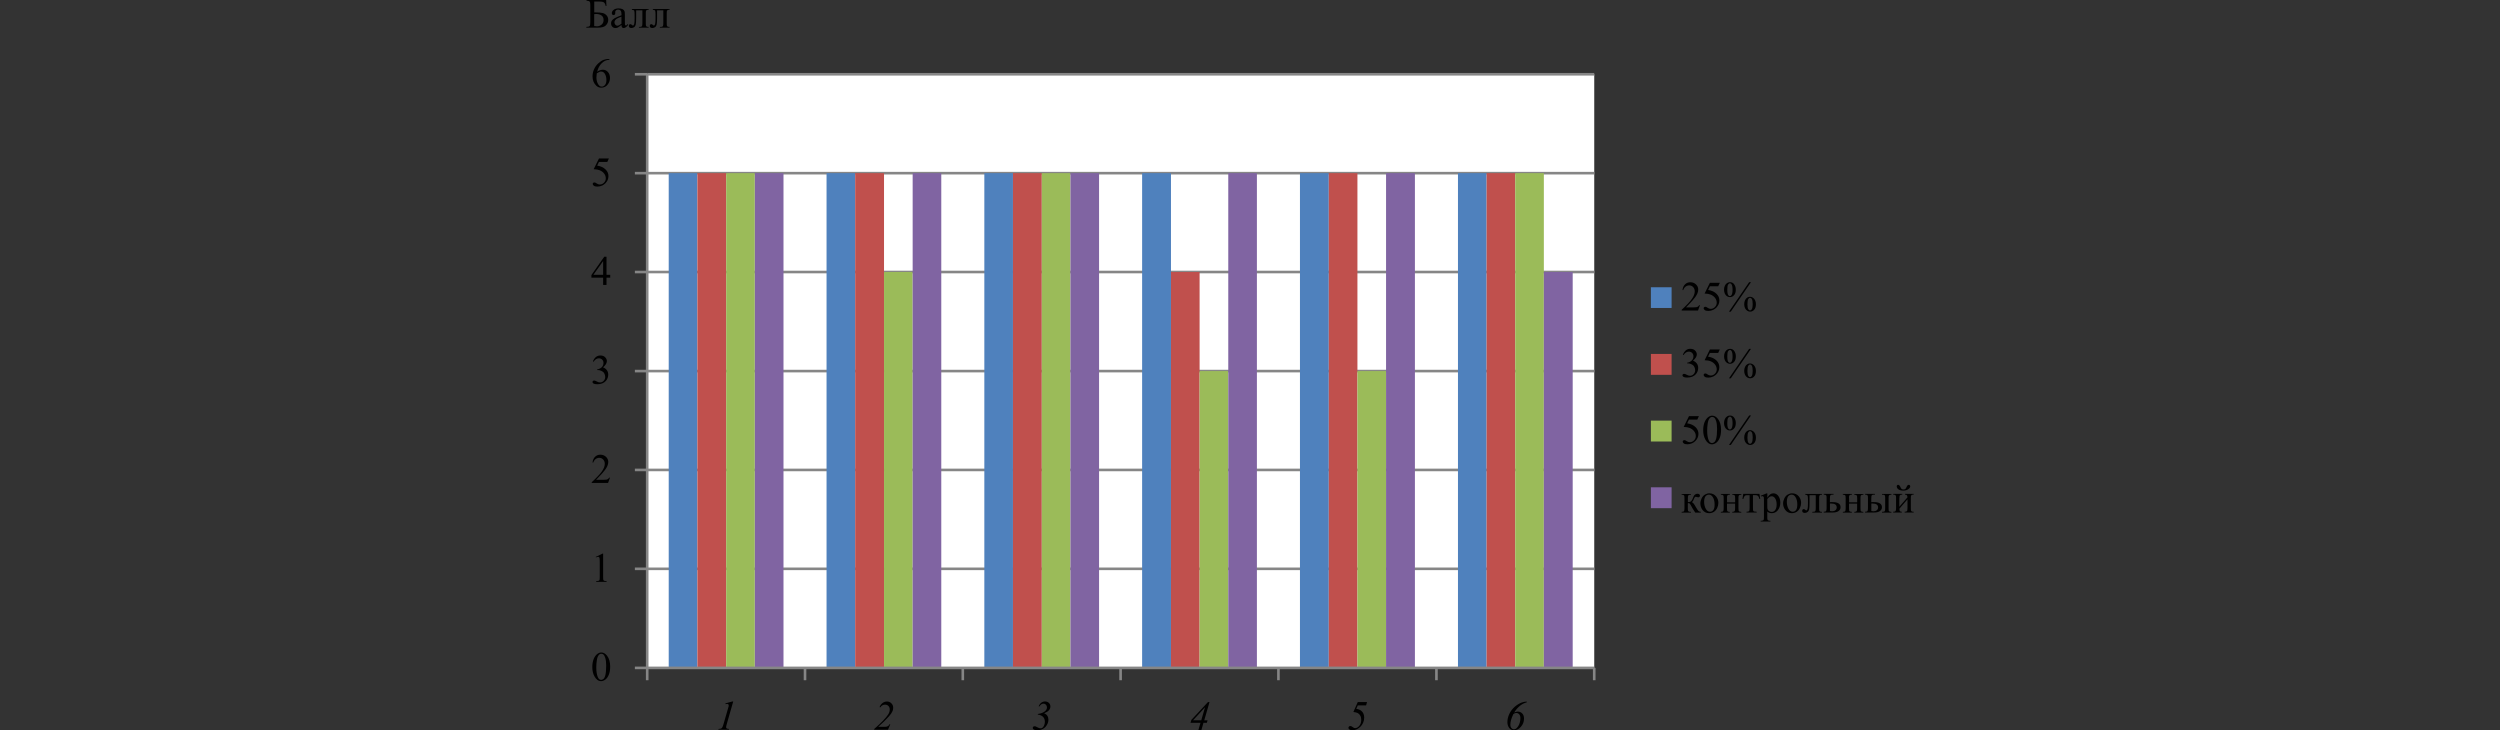 <?xml version="1.0" encoding="utf-8"?>
<!-- Generator: Adobe Illustrator 24.0.1, SVG Export Plug-In . SVG Version: 6.00 Build 0)  -->
<svg version="1.1" id="Layer_1" xmlns="http://www.w3.org/2000/svg" xmlns:xlink="http://www.w3.org/1999/xlink" x="0px" y="0px"
	 viewBox="0 0 565 165" style="enable-background:new 0 0 565 165;" xml:space="preserve">
<rect x="0" y="0" width="565" height="165" fill="#333333" stroke="none"/>
<style type="text/css">
	.st0{fill:#FFFFFF;}
	.st1{fill:#868686;}
	.st2{fill:#4F81BD;}
	.st3{fill:#C0504D;}
	.st4{fill:#9BBB59;}
	.st5{fill:#8064A2;}
</style>
<g>
	<rect x="146.27" y="16.79" class="st0" width="214.03" height="134.15"/>
	<polyline class="st1" points="146.27,128.26 360.3,128.26 360.3,128.85 146.27,128.85 	"/>
	<polyline class="st1" points="146.27,105.91 360.3,105.91 360.3,106.5 146.27,106.5 	"/>
	<polyline class="st1" points="146.27,83.57 360.3,83.57 360.3,84.16 146.27,84.16 	"/>
	<polyline class="st1" points="146.27,61.18 360.3,61.18 360.3,61.77 146.27,61.77 	"/>
	<polyline class="st1" points="146.27,38.84 360.3,38.84 360.3,39.43 146.27,39.43 	"/>
	<polyline class="st1" points="146.27,16.49 360.3,16.49 360.3,17.08 146.27,17.08 	"/>
	<path class="st2" d="M329.5,39.13h6.47v111.81h-6.47V39.13z M293.79,39.13h6.52v111.81h-6.52V39.13z M258.12,39.13h6.52v111.81
		h-6.52V39.13z M222.46,39.13h6.47v111.81h-6.47V39.13z M186.8,39.13h6.47v111.81h-6.47V39.13z M151.13,39.13h6.47v111.81h-6.47
		V39.13z"/>
	<path class="st3" d="M335.97,39.13h6.47v111.81h-6.47V39.13z M300.31,39.13h6.47v111.81h-6.47V39.13z M264.64,61.47h6.47v89.47
		h-6.47V61.47z M228.93,39.13h6.52v111.81h-6.52V39.13z M193.27,39.13h6.52v111.81h-6.52V39.13z M157.61,39.13h6.52v111.81h-6.52
		V39.13z"/>
	<path class="st4" d="M342.44,39.13h6.47v111.81h-6.47V39.13z M306.78,83.86h6.47v67.08h-6.47V83.86z M271.11,83.86h6.47v67.08
		h-6.47V83.86z M235.45,39.13h6.47v111.81h-6.47V39.13z M199.79,61.47h6.47v89.47h-6.47V61.47z M164.12,39.13h6.47v111.81h-6.47
		V39.13z"/>
	<path class="st5" d="M348.91,61.47h6.52v89.47h-6.52V61.47z M313.25,39.13h6.52v111.81h-6.52V39.13z M277.59,39.13h6.47v111.81
		h-6.47V39.13z M241.92,39.13h6.47v111.81h-6.47V39.13z M206.26,39.13h6.47v111.81h-6.47V39.13z M170.6,39.13h6.47v111.81h-6.47
		V39.13z"/>
	<polyline class="st1" points="145.97,150.94 145.97,16.79 146.56,16.79 146.56,150.94 	"/>
	<polyline class="st1" points="143.48,150.65 146.27,150.65 146.27,151.24 143.48,151.24 	"/>
	<polyline class="st1" points="143.48,128.26 146.27,128.26 146.27,128.85 143.48,128.85 	"/>
	<polyline class="st1" points="143.48,105.91 146.27,105.91 146.27,106.5 143.48,106.5 	"/>
	<polyline class="st1" points="143.48,83.57 146.27,83.57 146.27,84.16 143.48,84.16 	"/>
	<polyline class="st1" points="143.48,61.18 146.27,61.18 146.27,61.77 143.48,61.77 	"/>
	<polyline class="st1" points="143.48,38.84 146.27,38.84 146.27,39.43 143.48,39.43 	"/>
	<polyline class="st1" points="143.48,16.49 146.27,16.49 146.27,17.08 143.48,17.08 	"/>
	<polyline class="st1" points="146.27,150.65 360.3,150.65 360.3,151.24 146.27,151.24 	"/>
	<polyline class="st1" points="146.56,150.94 146.56,153.73 145.97,153.73 145.97,150.94 	"/>
	<polyline class="st1" points="182.23,150.94 182.23,153.73 181.64,153.73 181.64,150.94 	"/>
	<polyline class="st1" points="217.89,150.94 217.89,153.73 217.3,153.73 217.3,150.94 	"/>
	<polyline class="st1" points="253.55,150.94 253.55,153.73 252.96,153.73 252.96,150.94 	"/>
	<polyline class="st1" points="289.22,150.94 289.22,153.73 288.63,153.73 288.63,150.94 	"/>
	<polyline class="st1" points="324.93,150.94 324.93,153.73 324.34,153.73 324.34,150.94 	"/>
	<polyline class="st1" points="360.59,150.94 360.59,153.73 360,153.73 360,150.94 	"/>
	<path d="M134.88,149.23c0.08-0.55,0.23-0.95,0.45-1.2c0.16-0.19,0.35-0.28,0.56-0.28c0.18,0,0.33,0.05,0.46,0.15
		c0.18,0.15,0.32,0.4,0.43,0.75c0.15,0.48,0.22,1.07,0.22,1.79c0,0.96-0.07,1.71-0.21,2.24c-0.09,0.35-0.23,0.6-0.41,0.75
		c-0.18,0.15-0.35,0.22-0.52,0.22c-0.35,0-0.61-0.23-0.78-0.69c-0.21-0.54-0.32-1.25-0.32-2.11
		C134.76,150.31,134.8,149.78,134.88,149.23 M134.36,152.88c0.4,0.7,0.89,1.06,1.49,1.06c0.3,0,0.61-0.11,0.94-0.34
		c0.32-0.23,0.59-0.6,0.8-1.1c0.21-0.51,0.31-1.12,0.31-1.85c0-1.04-0.24-1.86-0.71-2.46c-0.38-0.49-0.81-0.73-1.29-0.73
		c-0.3,0-0.58,0.1-0.86,0.3c-0.36,0.25-0.64,0.64-0.86,1.15c-0.21,0.51-0.32,1.13-0.32,1.84
		C133.86,151.57,134.02,152.28,134.36,152.88"/>
	<path d="M134.69,125.98c0.2-0.1,0.36-0.14,0.48-0.14c0.08,0,0.15,0.02,0.2,0.07c0.06,0.05,0.1,0.12,0.12,0.22
		c0.03,0.13,0.05,0.42,0.05,0.88v3.38c0,0.38-0.02,0.6-0.05,0.68c-0.03,0.08-0.09,0.14-0.18,0.18c-0.09,0.04-0.28,0.07-0.57,0.08
		v0.17h2.35v-0.17c-0.28-0.01-0.47-0.03-0.56-0.08c-0.09-0.05-0.15-0.11-0.18-0.2c-0.03-0.09-0.04-0.3-0.04-0.65v-5.28h-0.15
		l-1.52,0.74L134.69,125.98z"/>
	<path d="M137.68,107.93c-0.08,0.14-0.17,0.25-0.28,0.32c-0.11,0.08-0.23,0.13-0.36,0.15c-0.13,0.02-0.37,0.04-0.7,0.04h-1.63
		c0.19-0.17,0.67-0.68,1.43-1.51c0.51-0.56,0.88-1.08,1.11-1.58c0.15-0.32,0.22-0.63,0.22-0.95c0-0.44-0.17-0.83-0.51-1.15
		s-0.76-0.49-1.27-0.49c-0.48,0-0.87,0.15-1.19,0.46c-0.32,0.3-0.52,0.74-0.59,1.31h0.17c0.12-0.35,0.3-0.61,0.54-0.79
		c0.24-0.18,0.52-0.27,0.83-0.27c0.34,0,0.63,0.13,0.87,0.38c0.24,0.26,0.36,0.58,0.36,0.98c0,0.52-0.22,1.09-0.66,1.72
		c-0.44,0.63-1.21,1.44-2.29,2.43v0.17h3.69l0.44-1.2H137.68z"/>
	<path d="M134.15,81.75c0.32-0.51,0.72-0.77,1.2-0.77c0.3,0,0.54,0.1,0.74,0.29c0.2,0.2,0.3,0.45,0.3,0.77
		c0,0.24-0.06,0.47-0.17,0.67c-0.11,0.2-0.29,0.38-0.53,0.52c-0.24,0.14-0.49,0.23-0.73,0.26v0.14h0.15c0.24,0,0.48,0.05,0.71,0.15
		c0.23,0.1,0.41,0.21,0.54,0.33c0.1,0.09,0.18,0.22,0.26,0.39c0.11,0.23,0.16,0.47,0.16,0.71c0,0.33-0.12,0.62-0.35,0.86
		c-0.23,0.24-0.51,0.36-0.82,0.36c-0.13,0-0.25-0.02-0.36-0.05c-0.07-0.02-0.2-0.08-0.38-0.17c-0.18-0.1-0.3-0.15-0.36-0.17
		c-0.08-0.03-0.16-0.04-0.24-0.04c-0.1,0-0.19,0.03-0.26,0.1c-0.07,0.07-0.11,0.15-0.11,0.24c0,0.12,0.08,0.23,0.23,0.34
		c0.15,0.1,0.44,0.16,0.86,0.16c0.85,0,1.5-0.26,1.95-0.77c0.34-0.4,0.52-0.87,0.52-1.41c0-0.38-0.1-0.71-0.3-0.99
		c-0.2-0.28-0.49-0.5-0.87-0.65c0.57-0.49,0.86-0.96,0.86-1.41c0-0.28-0.1-0.54-0.3-0.78c-0.27-0.33-0.65-0.49-1.15-0.49
		c-0.41,0-0.74,0.11-1.02,0.34c-0.27,0.23-0.5,0.55-0.68,0.98L134.15,81.75z"/>
	<path d="M134.11,62.1l2.2-3.1v3.1H134.11z M137.07,62.1v-4.08h-0.51l-2.9,4.14v0.59h2.65v1.65h0.76v-1.65h0.84V62.1H137.07z"/>
	<path d="M135.37,35.81l-1.2,2.43c0.58,0.02,1.03,0.1,1.37,0.24c0.43,0.18,0.76,0.43,1.01,0.76c0.24,0.33,0.36,0.68,0.36,1.06
		c0,0.39-0.14,0.72-0.41,0.99c-0.27,0.27-0.59,0.41-0.95,0.41c-0.24,0-0.47-0.08-0.7-0.24c-0.14-0.1-0.25-0.16-0.31-0.19
		c-0.06-0.02-0.13-0.04-0.21-0.04c-0.11,0-0.2,0.03-0.27,0.1c-0.07,0.07-0.11,0.14-0.11,0.23c0,0.15,0.09,0.29,0.26,0.42
		c0.17,0.13,0.44,0.19,0.82,0.19c0.37,0,0.74-0.09,1.09-0.25c0.25-0.12,0.47-0.28,0.68-0.48c0.2-0.2,0.37-0.44,0.51-0.71
		c0.13-0.28,0.2-0.58,0.2-0.91c0-0.57-0.2-1.06-0.61-1.48c-0.48-0.49-1.12-0.79-1.94-0.91l0.41-0.84h1.88l0.36-0.78H135.37z"/>
	<path d="M135.47,16.24c0.13-0.05,0.26-0.07,0.38-0.07c0.38,0,0.68,0.19,0.89,0.58c0.21,0.38,0.31,0.84,0.31,1.37
		c0,0.47-0.11,0.83-0.32,1.08c-0.21,0.25-0.45,0.38-0.72,0.38c-0.23,0-0.42-0.07-0.57-0.22c-0.21-0.2-0.38-0.48-0.49-0.82
		c-0.11-0.35-0.16-0.67-0.16-0.96c0-0.26,0.03-0.59,0.08-1.01C135.14,16.4,135.34,16.29,135.47,16.24 M137.48,13.33
		c-0.33,0-0.68,0.07-1.07,0.2c-0.38,0.14-0.78,0.4-1.2,0.79c-0.42,0.39-0.74,0.84-0.96,1.34c-0.22,0.5-0.34,1.04-0.34,1.6
		c0,0.88,0.29,1.59,0.88,2.14c0.3,0.28,0.66,0.42,1.09,0.42c0.63,0,1.13-0.26,1.51-0.78c0.32-0.43,0.47-0.91,0.47-1.43
		c0-0.54-0.16-0.98-0.47-1.33c-0.31-0.34-0.68-0.52-1.11-0.52c-0.45,0-0.89,0.15-1.33,0.46c0.11-0.42,0.25-0.78,0.41-1.09
		c0.16-0.31,0.37-0.58,0.62-0.83c0.25-0.25,0.5-0.43,0.76-0.56c0.26-0.12,0.59-0.2,0.99-0.24v-0.17H137.48z"/>
	<path d="M342.38,161.18c0.1-0.03,0.2-0.05,0.31-0.05c0.25,0,0.47,0.1,0.65,0.3c0.18,0.2,0.27,0.48,0.27,0.84
		c0,0.68-0.15,1.28-0.46,1.79c-0.31,0.51-0.64,0.77-0.99,0.77c-0.21,0-0.41-0.09-0.57-0.28c-0.17-0.19-0.25-0.45-0.25-0.78
		c0-0.64,0.22-1.42,0.66-2.36C342.15,161.29,342.28,161.21,342.38,161.18 M343.86,158.79c-0.54,0.21-1.06,0.53-1.56,0.97
		c-0.5,0.44-0.9,0.97-1.19,1.58c-0.29,0.61-0.44,1.24-0.44,1.87c0,0.48,0.13,0.91,0.39,1.28c0.26,0.37,0.63,0.55,1.13,0.55
		c0.55,0,1.06-0.26,1.53-0.78c0.47-0.52,0.71-1.15,0.71-1.88c0-0.48-0.14-0.86-0.41-1.14c-0.27-0.28-0.61-0.42-1-0.42
		c-0.21,0-0.48,0.07-0.81,0.21c0.37-0.62,0.81-1.12,1.3-1.52c0.5-0.4,1.01-0.65,1.53-0.78v-0.18
		C344.57,158.58,344.18,158.66,343.86,158.79 M305.86,160.91c0.4,0.04,0.72,0.12,0.96,0.23c0.24,0.11,0.44,0.3,0.59,0.57
		c0.16,0.27,0.23,0.6,0.23,0.98c0,0.55-0.15,1-0.44,1.35c-0.29,0.35-0.61,0.52-0.96,0.52c-0.09,0-0.17-0.01-0.23-0.04
		c-0.08-0.03-0.18-0.1-0.3-0.2c-0.2-0.16-0.38-0.24-0.54-0.24c-0.12,0-0.22,0.04-0.3,0.12c-0.08,0.08-0.12,0.17-0.12,0.28
		c0,0.14,0.06,0.26,0.18,0.35c0.18,0.14,0.43,0.2,0.74,0.2c0.36,0,0.72-0.09,1.08-0.28c0.26-0.13,0.51-0.32,0.74-0.55
		c0.23-0.23,0.42-0.52,0.58-0.87c0.16-0.35,0.24-0.73,0.24-1.16c0-0.65-0.21-1.15-0.64-1.51c-0.28-0.23-0.66-0.39-1.16-0.47
		l0.35-0.77h1.88l0.21-0.76h-2.09L305.86,160.91z M271.49,162.78h-1.85l2.69-2.92L271.49,162.78z M273,158.67l-3.76,4.04l-0.19,0.65
		h2.26l-0.49,1.68h0.68l0.48-1.68h0.76l0.17-0.57h-0.75l1.19-4.12H273z M235.39,161.75c0.26,0.14,0.45,0.33,0.57,0.56
		c0.12,0.23,0.18,0.49,0.18,0.79c0,0.36-0.09,0.71-0.27,1.03c-0.18,0.32-0.41,0.48-0.68,0.48c-0.11,0-0.22-0.02-0.33-0.05
		c-0.11-0.04-0.26-0.11-0.45-0.21c-0.19-0.11-0.31-0.17-0.36-0.18c-0.08-0.02-0.16-0.04-0.24-0.04c-0.11,0-0.21,0.04-0.29,0.11
		c-0.08,0.08-0.12,0.17-0.12,0.28c0,0.12,0.07,0.23,0.2,0.32c0.2,0.14,0.49,0.2,0.88,0.2c0.42,0,0.83-0.11,1.22-0.32
		c0.39-0.21,0.69-0.51,0.91-0.9c0.22-0.39,0.33-0.77,0.33-1.16c0-0.35-0.08-0.64-0.24-0.89c-0.16-0.25-0.4-0.44-0.72-0.57
		c0.51-0.21,0.88-0.44,1.09-0.7c0.21-0.26,0.32-0.53,0.32-0.82c0-0.33-0.11-0.61-0.34-0.82c-0.22-0.22-0.52-0.33-0.88-0.33
		c-0.3,0-0.57,0.09-0.82,0.27c-0.25,0.18-0.46,0.45-0.62,0.81l0.17,0.05c0.27-0.43,0.57-0.64,0.92-0.64c0.22,0,0.4,0.08,0.56,0.24
		c0.15,0.16,0.23,0.36,0.23,0.6c0,0.32-0.13,0.6-0.4,0.84c-0.37,0.33-0.92,0.55-1.67,0.66v0.13
		C234.84,161.52,235.13,161.6,235.39,161.75 M201.21,163.68h-0.18c-0.07,0.18-0.19,0.32-0.35,0.42c-0.16,0.1-0.37,0.16-0.62,0.16
		h-1.57c1.01-0.89,1.81-1.67,2.41-2.36c0.4-0.45,0.67-0.85,0.82-1.21c0.1-0.23,0.14-0.48,0.14-0.75c0-0.39-0.13-0.72-0.41-0.99
		c-0.27-0.27-0.6-0.41-1-0.41c-0.35,0-0.68,0.11-0.98,0.33c-0.3,0.22-0.53,0.53-0.69,0.93l0.16,0.07c0.28-0.41,0.64-0.62,1.07-0.62
		c0.31,0,0.57,0.1,0.77,0.3c0.2,0.2,0.3,0.46,0.3,0.78c0,0.4-0.12,0.79-0.36,1.15c-0.51,0.79-1.56,1.88-3.15,3.27v0.17h3.11
		L201.21,163.68z M165.48,158.54l-1.55,0.43l0.06,0.17c0.17-0.04,0.29-0.06,0.37-0.06c0.1,0,0.18,0.03,0.24,0.09
		c0.06,0.06,0.09,0.15,0.09,0.25l-0.01,0.18c-0.01,0.03-0.04,0.16-0.11,0.39l-1.07,3.71c-0.1,0.37-0.21,0.62-0.31,0.76
		c-0.06,0.09-0.16,0.17-0.29,0.22c-0.08,0.03-0.25,0.05-0.5,0.06l-0.06,0.17h2.38l0.05-0.17c-0.29-0.02-0.47-0.06-0.55-0.12
		c-0.08-0.06-0.12-0.15-0.12-0.26c0-0.14,0.04-0.36,0.13-0.66l1.48-5.17H165.48z"/>
	<path d="M147.52,2.21c0.29,0.02,0.46,0.08,0.53,0.19c0.07,0.1,0.1,0.4,0.1,0.88V4.2c0,0.58-0.03,0.99-0.09,1.22
		c-0.06,0.23-0.16,0.35-0.3,0.35c-0.06,0-0.15-0.06-0.27-0.18c-0.09-0.09-0.19-0.13-0.3-0.13c-0.1,0-0.18,0.04-0.25,0.11
		c-0.06,0.07-0.09,0.16-0.09,0.27c0,0.33,0.2,0.49,0.59,0.49c0.23,0,0.43-0.07,0.61-0.2c0.18-0.13,0.3-0.33,0.36-0.6
		c0.06-0.27,0.09-0.74,0.09-1.42V2.33h1.41v2.93c0,0.31-0.03,0.51-0.08,0.61c-0.05,0.09-0.12,0.15-0.21,0.18
		c-0.09,0.02-0.25,0.04-0.49,0.04v0.17h2.19V6.08c-0.21,0-0.36-0.02-0.43-0.07c-0.07-0.05-0.13-0.1-0.16-0.17
		c-0.03-0.06-0.05-0.26-0.05-0.58V3.02c0-0.34,0.02-0.54,0.06-0.6l0.16-0.15c0.07-0.04,0.21-0.06,0.42-0.06V2.03h-3.78V2.21z
		 M142.79,2.21c0.29,0.02,0.46,0.08,0.53,0.19c0.07,0.1,0.1,0.4,0.1,0.88V4.2c0,0.58-0.03,0.99-0.09,1.22
		c-0.06,0.23-0.16,0.35-0.3,0.35c-0.06,0-0.15-0.06-0.27-0.18c-0.09-0.09-0.19-0.13-0.3-0.13c-0.1,0-0.18,0.04-0.25,0.11
		c-0.06,0.07-0.09,0.16-0.09,0.27c0,0.33,0.2,0.49,0.59,0.49c0.23,0,0.43-0.07,0.61-0.2c0.18-0.13,0.3-0.33,0.36-0.6
		c0.06-0.27,0.09-0.74,0.09-1.42V2.33h1.41v2.93c0,0.31-0.03,0.51-0.08,0.61c-0.05,0.09-0.12,0.15-0.21,0.18
		c-0.09,0.02-0.25,0.04-0.49,0.04v0.17h2.19V6.08c-0.22,0-0.36-0.02-0.43-0.07c-0.07-0.05-0.13-0.1-0.16-0.17
		c-0.03-0.06-0.05-0.26-0.05-0.58V3.02c0-0.34,0.02-0.54,0.06-0.6l0.16-0.15c0.07-0.04,0.21-0.06,0.42-0.06V2.03h-3.78V2.21z
		 M139.53,5.81c-0.17,0-0.32-0.07-0.46-0.22c-0.13-0.15-0.2-0.33-0.2-0.55c0-0.17,0.05-0.34,0.16-0.48c0.1-0.15,0.28-0.29,0.52-0.42
		c0.14-0.08,0.44-0.21,0.9-0.39v1.61C140.07,5.65,139.77,5.81,139.53,5.81 M140.59,6.18c0.09,0.1,0.21,0.16,0.36,0.16
		c0.31,0,0.64-0.23,0.99-0.69V5.39c-0.18,0.18-0.31,0.3-0.37,0.34l-0.13,0.03l-0.12-0.05c-0.04-0.03-0.06-0.09-0.08-0.18
		c-0.02-0.09-0.02-0.34-0.02-0.74V3.35c0-0.41-0.03-0.68-0.08-0.81c-0.09-0.2-0.22-0.35-0.4-0.45c-0.24-0.13-0.55-0.19-0.92-0.19
		c-0.49,0-0.87,0.11-1.14,0.33c-0.27,0.22-0.41,0.46-0.41,0.73c0,0.14,0.04,0.25,0.11,0.33c0.07,0.08,0.17,0.12,0.28,0.12
		c0.12,0,0.21-0.04,0.28-0.12c0.07-0.08,0.11-0.19,0.11-0.33l-0.01-0.27c0-0.14,0.06-0.26,0.18-0.36c0.11-0.1,0.27-0.16,0.46-0.16
		c0.26,0,0.45,0.08,0.58,0.24c0.13,0.16,0.2,0.45,0.2,0.87v0.17c-0.73,0.26-1.24,0.49-1.56,0.67c-0.31,0.18-0.53,0.38-0.66,0.59
		c-0.09,0.15-0.14,0.33-0.14,0.54c0,0.33,0.09,0.59,0.28,0.79c0.19,0.2,0.43,0.3,0.72,0.3c0.19,0,0.36-0.04,0.53-0.12
		c0.11-0.05,0.38-0.25,0.82-0.58C140.46,5.9,140.5,6.08,140.59,6.18 M134.29,3.2c0.14-0.03,0.28-0.04,0.42-0.04
		c0.49,0,0.9,0.11,1.22,0.33c0.32,0.22,0.48,0.57,0.48,1.03c0,0.45-0.15,0.8-0.46,1.05c-0.31,0.25-0.65,0.38-1.03,0.38
		c-0.15,0-0.36-0.02-0.63-0.06V3.2z M132.56,0v0.17c0.27,0.01,0.46,0.05,0.56,0.09c0.1,0.05,0.17,0.12,0.22,0.24
		c0.04,0.11,0.07,0.32,0.07,0.64v3.98c0,0.41-0.05,0.67-0.16,0.78c-0.11,0.11-0.36,0.17-0.74,0.18v0.17h2.65
		c0.84,0,1.44-0.17,1.78-0.53c0.34-0.35,0.52-0.76,0.52-1.22c0-0.38-0.11-0.71-0.34-0.99c-0.23-0.27-0.52-0.46-0.88-0.56
		c-0.36-0.1-0.92-0.15-1.69-0.15h-0.25V0.34h1.05c0.52,0,0.89,0.06,1.09,0.18c0.2,0.12,0.36,0.4,0.45,0.84h0.17L136.99,0H132.56z"/>
	<rect x="373.1" y="64.92" class="st2" width="4.68" height="4.68"/>
	<path d="M395.89,67.54c0.15,0.23,0.22,0.64,0.22,1.21c0,0.55-0.07,0.93-0.22,1.16c-0.11,0.17-0.24,0.25-0.38,0.25
		c-0.15,0-0.27-0.08-0.38-0.24c-0.14-0.22-0.21-0.6-0.21-1.15c0-0.6,0.07-1.01,0.21-1.22c0.11-0.17,0.24-0.25,0.38-0.25
		C395.66,67.31,395.79,67.38,395.89,67.54 M394.87,67.26c-0.21,0.13-0.38,0.33-0.5,0.6c-0.12,0.27-0.18,0.56-0.18,0.89
		c0,0.33,0.06,0.62,0.18,0.88c0.12,0.26,0.29,0.45,0.5,0.59c0.21,0.14,0.43,0.21,0.65,0.21c0.36,0,0.67-0.14,0.93-0.43
		c0.26-0.29,0.39-0.7,0.39-1.25c0-0.32-0.06-0.61-0.18-0.87c-0.12-0.26-0.29-0.47-0.5-0.6c-0.22-0.14-0.43-0.21-0.65-0.21
		C395.29,67.06,395.08,67.13,394.87,67.26 M391.33,64.26c0.15,0.24,0.23,0.65,0.23,1.23c0,0.55-0.08,0.95-0.23,1.19
		c-0.1,0.16-0.23,0.24-0.38,0.24c-0.1,0-0.18-0.03-0.24-0.08c-0.11-0.09-0.19-0.22-0.24-0.39c-0.07-0.22-0.1-0.55-0.1-0.98
		c0-0.59,0.06-0.98,0.18-1.16c0.12-0.18,0.26-0.28,0.42-0.28C391.11,64.03,391.24,64.1,391.33,64.26 M390.32,63.97
		c-0.21,0.13-0.38,0.34-0.51,0.61c-0.12,0.27-0.18,0.57-0.18,0.89c0,0.32,0.06,0.62,0.18,0.88c0.12,0.26,0.28,0.46,0.49,0.6
		c0.2,0.13,0.43,0.2,0.67,0.2c0.36,0,0.67-0.15,0.93-0.44c0.26-0.29,0.39-0.71,0.39-1.24c0-0.45-0.11-0.84-0.34-1.18
		c-0.23-0.34-0.55-0.52-0.97-0.52C390.75,63.77,390.54,63.83,390.32,63.97 M395.31,63.77l-4.56,6.66h0.41l4.56-6.66H395.31z
		 M386.44,63.91l-1.2,2.43c0.58,0.02,1.03,0.1,1.37,0.24c0.43,0.18,0.76,0.43,1.01,0.76c0.24,0.33,0.36,0.68,0.36,1.06
		c0,0.39-0.14,0.72-0.41,0.99c-0.27,0.27-0.59,0.41-0.95,0.41c-0.24,0-0.47-0.08-0.7-0.24c-0.14-0.1-0.25-0.16-0.31-0.19
		c-0.06-0.02-0.13-0.04-0.21-0.04c-0.11,0-0.2,0.03-0.27,0.1c-0.07,0.07-0.11,0.14-0.11,0.23c0,0.15,0.09,0.29,0.26,0.42
		c0.17,0.13,0.44,0.19,0.82,0.19c0.37,0,0.74-0.09,1.09-0.25c0.25-0.12,0.48-0.28,0.68-0.48c0.2-0.2,0.37-0.44,0.51-0.71
		c0.13-0.28,0.2-0.58,0.2-0.91c0-0.57-0.2-1.06-0.61-1.48c-0.48-0.49-1.12-0.79-1.94-0.91l0.41-0.84h1.88l0.36-0.78H386.44z
		 M384.01,68.96c-0.08,0.14-0.17,0.25-0.28,0.32c-0.11,0.08-0.23,0.13-0.36,0.15c-0.13,0.02-0.37,0.04-0.7,0.04h-1.63
		c0.19-0.17,0.67-0.68,1.43-1.51c0.51-0.56,0.88-1.08,1.11-1.58c0.15-0.32,0.22-0.63,0.22-0.95c0-0.44-0.17-0.83-0.51-1.15
		c-0.34-0.33-0.76-0.49-1.27-0.49c-0.48,0-0.87,0.15-1.19,0.46c-0.32,0.3-0.52,0.74-0.59,1.31h0.17c0.12-0.35,0.3-0.61,0.54-0.79
		c0.24-0.18,0.52-0.27,0.83-0.27c0.34,0,0.63,0.13,0.87,0.38c0.24,0.26,0.36,0.58,0.36,0.98c0,0.52-0.22,1.09-0.66,1.72
		c-0.44,0.63-1.21,1.44-2.29,2.43v0.17h3.69l0.44-1.2H384.01z"/>
	<rect x="373.1" y="79.99" class="st3" width="4.68" height="4.72"/>
	<path d="M395.89,82.61c0.15,0.23,0.22,0.64,0.22,1.21c0,0.55-0.07,0.93-0.22,1.16c-0.11,0.17-0.24,0.25-0.38,0.25
		c-0.15,0-0.27-0.08-0.38-0.24c-0.14-0.22-0.21-0.6-0.21-1.15c0-0.6,0.07-1.01,0.21-1.22c0.11-0.17,0.23-0.25,0.38-0.25
		C395.66,82.37,395.79,82.45,395.89,82.61 M394.87,82.33c-0.21,0.13-0.38,0.33-0.5,0.6c-0.12,0.27-0.18,0.56-0.18,0.89
		c0,0.33,0.06,0.62,0.18,0.88c0.12,0.26,0.29,0.46,0.5,0.59c0.21,0.14,0.43,0.21,0.65,0.21c0.36,0,0.67-0.14,0.93-0.43
		c0.26-0.29,0.39-0.7,0.39-1.25c0-0.32-0.06-0.61-0.18-0.87c-0.12-0.26-0.29-0.47-0.5-0.6c-0.22-0.14-0.43-0.21-0.65-0.21
		C395.29,82.13,395.08,82.2,394.87,82.33 M391.33,79.33c0.15,0.24,0.23,0.65,0.23,1.23c0,0.55-0.08,0.95-0.23,1.19
		c-0.1,0.16-0.23,0.24-0.38,0.24c-0.1,0-0.18-0.03-0.24-0.08c-0.11-0.09-0.19-0.22-0.24-0.39c-0.07-0.22-0.1-0.55-0.1-0.98
		c0-0.59,0.06-0.98,0.18-1.16c0.12-0.18,0.26-0.28,0.42-0.28C391.11,79.09,391.24,79.17,391.33,79.33 M390.32,79.04
		c-0.21,0.13-0.38,0.34-0.5,0.61c-0.12,0.27-0.18,0.57-0.18,0.89c0,0.32,0.06,0.62,0.18,0.88c0.12,0.26,0.28,0.46,0.49,0.6
		c0.2,0.13,0.43,0.2,0.67,0.2c0.36,0,0.67-0.15,0.93-0.44c0.26-0.29,0.39-0.71,0.39-1.24c0-0.45-0.11-0.84-0.34-1.19
		c-0.23-0.34-0.55-0.52-0.97-0.52C390.75,78.84,390.54,78.9,390.32,79.04 M395.31,78.84l-4.56,6.66h0.41l4.56-6.66H395.31z
		 M386.44,78.98l-1.2,2.43c0.58,0.02,1.04,0.1,1.37,0.24c0.43,0.18,0.76,0.43,1.01,0.76c0.24,0.33,0.36,0.68,0.36,1.06
		c0,0.39-0.14,0.72-0.41,0.99c-0.27,0.27-0.59,0.41-0.95,0.41c-0.24,0-0.47-0.08-0.7-0.24c-0.14-0.1-0.25-0.16-0.31-0.19
		c-0.06-0.02-0.13-0.04-0.21-0.04c-0.11,0-0.2,0.03-0.27,0.1c-0.07,0.07-0.11,0.14-0.11,0.23c0,0.15,0.09,0.29,0.26,0.42
		c0.17,0.13,0.44,0.19,0.82,0.19c0.37,0,0.73-0.08,1.09-0.25c0.25-0.12,0.47-0.28,0.68-0.47c0.2-0.2,0.37-0.44,0.5-0.72
		c0.13-0.28,0.2-0.58,0.2-0.91c0-0.57-0.2-1.06-0.61-1.48c-0.48-0.49-1.12-0.79-1.94-0.91l0.41-0.84h1.88l0.36-0.78H386.44z
		 M380.48,80.24c0.32-0.51,0.72-0.77,1.2-0.77c0.3,0,0.54,0.1,0.74,0.29c0.2,0.2,0.3,0.45,0.3,0.77c0,0.24-0.06,0.47-0.17,0.67
		c-0.11,0.2-0.29,0.38-0.53,0.52c-0.24,0.14-0.49,0.23-0.73,0.26v0.14h0.15c0.24,0,0.48,0.05,0.71,0.15
		c0.23,0.1,0.41,0.21,0.54,0.33c0.1,0.09,0.18,0.22,0.26,0.39c0.11,0.23,0.16,0.47,0.16,0.71c0,0.33-0.12,0.62-0.35,0.86
		c-0.23,0.24-0.51,0.36-0.82,0.36c-0.13,0-0.25-0.02-0.36-0.05c-0.07-0.02-0.2-0.08-0.38-0.17c-0.18-0.1-0.3-0.15-0.36-0.17
		c-0.08-0.03-0.16-0.04-0.24-0.04c-0.1,0-0.19,0.03-0.26,0.1c-0.07,0.07-0.11,0.15-0.11,0.24c0,0.12,0.08,0.23,0.23,0.34
		c0.15,0.1,0.44,0.16,0.86,0.16c0.85,0,1.5-0.26,1.95-0.77c0.34-0.4,0.52-0.87,0.52-1.41c0-0.38-0.1-0.71-0.3-0.99
		c-0.2-0.28-0.49-0.5-0.87-0.65c0.57-0.49,0.86-0.96,0.86-1.41c0-0.28-0.1-0.54-0.3-0.78c-0.27-0.33-0.65-0.49-1.15-0.49
		c-0.41,0-0.74,0.11-1.02,0.34c-0.27,0.23-0.5,0.55-0.68,0.98L380.48,80.24z"/>
	<rect x="373.1" y="95.06" class="st4" width="4.68" height="4.72"/>
	<path d="M395.89,97.68c0.15,0.23,0.22,0.64,0.22,1.21c0,0.55-0.07,0.93-0.22,1.16c-0.11,0.17-0.24,0.25-0.38,0.25
		c-0.15,0-0.27-0.08-0.38-0.24c-0.14-0.22-0.21-0.6-0.21-1.15c0-0.6,0.07-1.01,0.21-1.22c0.11-0.17,0.24-0.25,0.38-0.25
		C395.66,97.44,395.79,97.52,395.89,97.68 M394.87,97.4c-0.21,0.13-0.38,0.33-0.5,0.6c-0.12,0.27-0.18,0.56-0.18,0.89
		c0,0.33,0.06,0.62,0.18,0.88c0.12,0.26,0.29,0.45,0.5,0.59c0.21,0.14,0.43,0.21,0.65,0.21c0.36,0,0.67-0.14,0.93-0.43
		c0.26-0.29,0.39-0.7,0.39-1.25c0-0.32-0.06-0.61-0.18-0.87c-0.12-0.26-0.29-0.47-0.5-0.6c-0.22-0.14-0.43-0.21-0.65-0.21
		C395.29,97.2,395.08,97.26,394.87,97.4 M391.33,94.4c0.15,0.24,0.23,0.65,0.23,1.23c0,0.55-0.08,0.95-0.23,1.19
		c-0.1,0.16-0.23,0.24-0.38,0.24c-0.1,0-0.17-0.03-0.24-0.08c-0.11-0.09-0.19-0.22-0.24-0.39c-0.07-0.22-0.1-0.55-0.1-0.98
		c0-0.59,0.06-0.98,0.18-1.16c0.12-0.18,0.26-0.28,0.42-0.28C391.11,94.16,391.24,94.24,391.33,94.4 M390.32,94.11
		c-0.21,0.13-0.38,0.34-0.51,0.61c-0.12,0.27-0.18,0.57-0.18,0.89c0,0.32,0.06,0.62,0.18,0.88s0.28,0.46,0.49,0.6
		c0.2,0.13,0.43,0.2,0.67,0.2c0.36,0,0.67-0.15,0.93-0.44c0.26-0.29,0.39-0.71,0.39-1.24c0-0.45-0.11-0.84-0.34-1.18
		c-0.23-0.34-0.55-0.52-0.97-0.52C390.75,93.9,390.54,93.97,390.32,94.11 M395.31,93.9l-4.56,6.66h0.41l4.56-6.66H395.31z
		 M385.94,95.71c0.08-0.55,0.23-0.95,0.45-1.2c0.16-0.19,0.35-0.28,0.56-0.28c0.18,0,0.33,0.05,0.46,0.15
		c0.18,0.15,0.32,0.4,0.43,0.75c0.15,0.48,0.22,1.07,0.22,1.79c0,0.96-0.07,1.71-0.21,2.24c-0.09,0.35-0.23,0.6-0.41,0.75
		c-0.18,0.15-0.35,0.22-0.52,0.22c-0.35,0-0.61-0.23-0.78-0.69c-0.21-0.54-0.32-1.25-0.32-2.11
		C385.82,96.8,385.86,96.26,385.94,95.71 M385.42,99.36c0.4,0.7,0.89,1.06,1.49,1.06c0.3,0,0.61-0.11,0.94-0.34
		c0.32-0.23,0.59-0.6,0.8-1.1c0.21-0.51,0.31-1.12,0.31-1.85c0-1.04-0.24-1.86-0.71-2.46c-0.38-0.49-0.81-0.73-1.29-0.73
		c-0.3,0-0.58,0.1-0.86,0.3c-0.36,0.25-0.64,0.64-0.86,1.15c-0.21,0.51-0.32,1.13-0.32,1.84C384.92,98.05,385.09,98.76,385.42,99.36
		 M381.71,94.05l-1.2,2.43c0.58,0.02,1.03,0.1,1.37,0.24c0.43,0.18,0.76,0.43,1.01,0.76c0.24,0.33,0.36,0.68,0.36,1.06
		c0,0.39-0.14,0.72-0.41,0.99c-0.27,0.27-0.59,0.41-0.95,0.41c-0.24,0-0.47-0.08-0.7-0.24c-0.14-0.1-0.25-0.16-0.31-0.19
		c-0.06-0.02-0.13-0.04-0.21-0.04c-0.11,0-0.2,0.03-0.27,0.1c-0.07,0.07-0.11,0.14-0.11,0.23c0,0.15,0.09,0.29,0.26,0.42
		c0.17,0.13,0.44,0.19,0.82,0.19c0.37,0,0.74-0.09,1.09-0.25c0.25-0.12,0.47-0.28,0.68-0.48c0.2-0.2,0.37-0.44,0.51-0.71
		c0.13-0.28,0.2-0.58,0.2-0.91c0-0.57-0.2-1.06-0.61-1.48c-0.48-0.49-1.12-0.79-1.94-0.91l0.41-0.84h1.88l0.36-0.78H381.71z"/>
	<rect x="373.1" y="110.13" class="st5" width="4.68" height="4.72"/>
	<path d="M429.27,112.61c0-0.34,0.02-0.54,0.06-0.6l0.17-0.16c0.07-0.04,0.21-0.06,0.41-0.06v-0.17h-2.04v0.17
		c0.22,0,0.36,0.02,0.43,0.07l0.16,0.16c0.03,0.06,0.05,0.25,0.05,0.58v2.24c0,0.35-0.04,0.57-0.12,0.67
		c-0.08,0.1-0.25,0.15-0.53,0.15v0.17h1.95v-0.17c-0.22,0-0.37-0.05-0.44-0.15c-0.07-0.1-0.1-0.28-0.11-0.54l1.83-2.12v1.99
		c0,0.36-0.04,0.59-0.13,0.68c-0.09,0.09-0.26,0.14-0.51,0.14v0.17h2.04v-0.17c-0.21,0-0.36-0.02-0.43-0.07
		c-0.07-0.05-0.13-0.1-0.16-0.17c-0.03-0.06-0.05-0.26-0.05-0.58v-2.24c0-0.34,0.02-0.54,0.06-0.6l0.17-0.16
		c0.07-0.04,0.21-0.06,0.41-0.06v-0.17h-1.97v0.17c0.2,0,0.35,0.05,0.43,0.14c0.08,0.09,0.13,0.26,0.13,0.49l-1.83,2.11V112.61z
		 M429.05,110.6c0.25,0.18,0.63,0.28,1.14,0.28c0.39,0,0.74-0.1,1.05-0.3c0.31-0.2,0.47-0.42,0.47-0.66c0-0.1-0.03-0.18-0.1-0.25
		c-0.07-0.07-0.14-0.1-0.24-0.1c-0.19,0-0.35,0.16-0.48,0.48c-0.09,0.22-0.18,0.36-0.28,0.45c-0.1,0.08-0.24,0.12-0.44,0.12
		c-0.11,0-0.22-0.03-0.34-0.08c-0.11-0.05-0.22-0.19-0.31-0.4c-0.16-0.38-0.34-0.57-0.54-0.57c-0.09,0-0.17,0.03-0.23,0.1
		c-0.06,0.07-0.09,0.15-0.09,0.26C428.67,110.19,428.8,110.42,429.05,110.6 M422.92,113.8c0.13,0,0.22,0,0.3,0
		c0.82,0,1.23,0.3,1.23,0.89c0,0.25-0.1,0.46-0.29,0.62c-0.19,0.16-0.44,0.24-0.75,0.24c-0.16,0-0.33-0.02-0.49-0.06V113.8z
		 M422.92,112.61c0-0.36,0.02-0.57,0.07-0.63l0.18-0.14c0.07-0.04,0.26-0.05,0.56-0.05v-0.17h-2.21v0.17c0.22,0,0.36,0.02,0.43,0.07
		l0.16,0.16c0.03,0.06,0.05,0.25,0.05,0.58v2.24c0,0.35-0.04,0.57-0.12,0.67c-0.08,0.1-0.25,0.15-0.53,0.15v0.17h2.03
		c0.58,0,1.02-0.11,1.32-0.33c0.31-0.22,0.46-0.51,0.46-0.87c0-0.77-0.63-1.16-1.88-1.16l-0.53,0.01V112.61z M425.82,111.85
		c0.09,0.03,0.14,0.1,0.18,0.18c0.03,0.09,0.05,0.28,0.05,0.58v2.24c0,0.3-0.02,0.5-0.07,0.6c-0.05,0.1-0.11,0.15-0.18,0.18
		c-0.07,0.02-0.23,0.04-0.47,0.05v0.17h2.13v-0.17c-0.19,0-0.33-0.02-0.42-0.07c-0.09-0.04-0.15-0.11-0.18-0.19
		c-0.03-0.08-0.04-0.27-0.04-0.56v-2.24c0-0.3,0.02-0.49,0.05-0.57c0.03-0.08,0.09-0.14,0.18-0.19c0.09-0.04,0.22-0.06,0.41-0.06
		v-0.17h-2.13v0.17C425.57,111.8,425.73,111.82,425.82,111.85 M417.87,112.61c0-0.3,0.01-0.48,0.05-0.56
		c0.03-0.08,0.09-0.14,0.18-0.19c0.09-0.04,0.23-0.06,0.42-0.06v-0.17h-2.04v0.17c0.2,0,0.35,0.03,0.44,0.08
		c0.09,0.05,0.15,0.12,0.17,0.21c0.02,0.09,0.03,0.26,0.03,0.53v2.24c0,0.35-0.04,0.57-0.11,0.67c-0.08,0.1-0.25,0.15-0.53,0.15
		v0.17h2.04v-0.17c-0.2,0-0.35-0.03-0.44-0.08c-0.09-0.05-0.15-0.12-0.17-0.21c-0.02-0.09-0.03-0.26-0.03-0.53v-1.05h1.83v1.05
		c0,0.36-0.04,0.59-0.13,0.68c-0.09,0.09-0.26,0.14-0.51,0.14v0.17h2.04v-0.17c-0.2,0-0.35-0.03-0.44-0.08
		c-0.09-0.05-0.15-0.12-0.17-0.21c-0.02-0.09-0.03-0.26-0.03-0.53v-2.24c0-0.3,0.01-0.48,0.05-0.56c0.03-0.08,0.09-0.14,0.18-0.19
		c0.09-0.04,0.23-0.06,0.42-0.06v-0.17h-2.04v0.17c0.21,0,0.37,0.03,0.45,0.09c0.08,0.06,0.14,0.13,0.16,0.21
		c0.02,0.08,0.03,0.26,0.03,0.52v0.9h-1.83V112.61z M413.57,113.8c0.13,0,0.22,0,0.3,0c0.82,0,1.23,0.3,1.23,0.89
		c0,0.25-0.1,0.46-0.29,0.62c-0.19,0.16-0.44,0.24-0.75,0.24c-0.16,0-0.33-0.02-0.49-0.06V113.8z M413.57,112.61
		c0-0.36,0.02-0.57,0.07-0.63l0.18-0.14c0.07-0.04,0.26-0.05,0.56-0.05v-0.17h-2.21v0.17c0.22,0,0.36,0.02,0.43,0.07l0.16,0.16
		c0.03,0.06,0.05,0.25,0.05,0.58v2.24c0,0.35-0.04,0.57-0.12,0.67c-0.08,0.1-0.25,0.15-0.53,0.15v0.17h2.03
		c0.58,0,1.02-0.11,1.32-0.33c0.31-0.22,0.46-0.51,0.46-0.87c0-0.77-0.63-1.16-1.88-1.16l-0.53,0.01V112.61z M407.97,111.79
		c0.29,0.02,0.46,0.09,0.53,0.19c0.07,0.1,0.1,0.4,0.1,0.88v0.93c0,0.58-0.03,0.99-0.09,1.22c-0.06,0.23-0.16,0.35-0.3,0.35
		c-0.06,0-0.15-0.06-0.27-0.18c-0.09-0.09-0.19-0.13-0.3-0.13c-0.1,0-0.18,0.04-0.25,0.11c-0.06,0.07-0.09,0.16-0.09,0.27
		c0,0.33,0.2,0.49,0.59,0.49c0.23,0,0.43-0.07,0.61-0.2c0.18-0.13,0.3-0.33,0.36-0.6c0.06-0.27,0.09-0.74,0.09-1.42v-1.78h1.41v2.93
		c0,0.31-0.03,0.51-0.08,0.61c-0.05,0.09-0.12,0.15-0.21,0.18c-0.09,0.02-0.25,0.04-0.49,0.04v0.17h2.19v-0.17
		c-0.21,0-0.36-0.02-0.43-0.07c-0.07-0.05-0.13-0.1-0.16-0.17c-0.03-0.06-0.05-0.26-0.05-0.58v-2.24c0-0.34,0.02-0.54,0.06-0.6
		l0.16-0.16c0.07-0.04,0.21-0.06,0.42-0.06v-0.17h-3.78V111.79z M405.71,112.24c0.32,0.43,0.48,1.02,0.48,1.77
		c0,0.6-0.1,1.02-0.29,1.27c-0.19,0.25-0.44,0.37-0.74,0.37c-0.4,0-0.72-0.22-0.97-0.67c-0.24-0.45-0.37-0.98-0.37-1.59
		c0-0.38,0.05-0.69,0.15-0.94c0.1-0.24,0.23-0.41,0.4-0.51c0.16-0.1,0.33-0.15,0.49-0.15C405.22,111.79,405.5,111.94,405.71,112.24
		 M404.03,111.77c-0.31,0.18-0.57,0.47-0.76,0.85c-0.19,0.38-0.29,0.77-0.29,1.16c0,0.53,0.16,1.01,0.47,1.44
		c0.38,0.51,0.88,0.76,1.52,0.76c0.39,0,0.74-0.1,1.06-0.3c0.32-0.2,0.57-0.49,0.75-0.88c0.18-0.39,0.27-0.77,0.27-1.15
		c0-0.54-0.16-1.01-0.49-1.43c-0.39-0.49-0.9-0.73-1.54-0.73C404.67,111.49,404.34,111.59,404.03,111.77 M399.96,112.27
		c0.14-0.07,0.29-0.11,0.44-0.11c0.27,0,0.5,0.12,0.7,0.36c0.28,0.35,0.42,0.84,0.42,1.49c0,0.57-0.12,1.01-0.37,1.32
		c-0.19,0.24-0.44,0.36-0.75,0.36c-0.26,0-0.47-0.07-0.63-0.2c-0.17-0.13-0.27-0.29-0.32-0.47c-0.03-0.11-0.04-0.33-0.04-0.67v-1.58
		C399.66,112.49,399.85,112.33,399.96,112.27 M397.99,112.19c0.11-0.04,0.21-0.06,0.28-0.06c0.09,0,0.17,0.02,0.22,0.06
		c0.05,0.04,0.09,0.09,0.12,0.17c0.02,0.07,0.04,0.25,0.04,0.52v3.99c0,0.31-0.02,0.5-0.05,0.57c-0.03,0.08-0.08,0.13-0.14,0.16
		c-0.12,0.07-0.26,0.1-0.43,0.1h-0.12v0.17h2.21v-0.17c-0.23,0-0.39-0.02-0.48-0.07c-0.09-0.05-0.15-0.11-0.18-0.19
		c-0.04-0.08-0.05-0.26-0.05-0.55v-1.29c0.15,0.14,0.29,0.23,0.42,0.28c0.17,0.06,0.36,0.1,0.59,0.1c0.52,0,0.96-0.2,1.3-0.59
		c0.42-0.48,0.63-1.08,0.63-1.81c0-0.65-0.17-1.18-0.52-1.59c-0.28-0.33-0.64-0.5-1.06-0.5c-0.24,0-0.47,0.07-0.69,0.22
		c-0.22,0.15-0.44,0.41-0.66,0.78v-0.99h-0.17l-1.3,0.53L397.99,112.19z M393.79,112.76H394c0.06-0.26,0.14-0.44,0.22-0.57
		c0.09-0.12,0.18-0.2,0.27-0.23c0.1-0.03,0.28-0.05,0.54-0.05h0.38v2.93c0,0.36-0.04,0.59-0.13,0.68c-0.08,0.09-0.27,0.14-0.57,0.14
		v0.17h2.3v-0.17c-0.31-0.01-0.5-0.03-0.59-0.06c-0.09-0.03-0.15-0.08-0.19-0.17c-0.04-0.09-0.06-0.28-0.06-0.6v-2.93h0.37
		c0.27,0,0.46,0.02,0.57,0.06c0.11,0.04,0.21,0.12,0.3,0.25c0.09,0.13,0.15,0.3,0.19,0.54h0.21l-0.18-1.14h-3.65L393.79,112.76z
		 M390.3,112.61c0-0.3,0.01-0.48,0.05-0.56c0.03-0.08,0.09-0.14,0.18-0.19c0.09-0.04,0.23-0.06,0.42-0.06v-0.17h-2.04v0.17
		c0.2,0,0.35,0.03,0.44,0.08c0.09,0.05,0.15,0.12,0.17,0.21c0.02,0.09,0.03,0.26,0.03,0.53v2.24c0,0.35-0.04,0.57-0.12,0.67
		c-0.08,0.1-0.25,0.15-0.53,0.15v0.17h2.04v-0.17c-0.2,0-0.35-0.03-0.44-0.08c-0.09-0.05-0.15-0.12-0.17-0.21
		c-0.02-0.09-0.03-0.26-0.03-0.53v-1.05h1.83v1.05c0,0.36-0.04,0.59-0.13,0.68c-0.09,0.09-0.26,0.14-0.51,0.14v0.17h2.04v-0.17
		c-0.2,0-0.35-0.03-0.44-0.08c-0.09-0.05-0.15-0.12-0.17-0.21c-0.02-0.09-0.03-0.26-0.03-0.53v-2.24c0-0.3,0.01-0.48,0.05-0.56
		c0.03-0.08,0.09-0.14,0.18-0.19c0.09-0.04,0.23-0.06,0.42-0.06v-0.17h-2.04v0.17c0.21,0,0.36,0.03,0.45,0.09
		c0.08,0.06,0.14,0.13,0.16,0.21c0.02,0.08,0.03,0.26,0.03,0.52v0.9h-1.83V112.61z M387.02,112.24c0.32,0.43,0.48,1.02,0.48,1.77
		c0,0.6-0.1,1.02-0.29,1.27c-0.19,0.25-0.44,0.37-0.74,0.37c-0.4,0-0.72-0.22-0.97-0.67c-0.24-0.45-0.37-0.98-0.37-1.59
		c0-0.38,0.05-0.69,0.15-0.94c0.1-0.24,0.23-0.41,0.4-0.51s0.33-0.15,0.49-0.15C386.52,111.79,386.8,111.94,387.02,112.24
		 M385.33,111.77c-0.31,0.18-0.57,0.47-0.76,0.85c-0.19,0.38-0.29,0.77-0.29,1.16c0,0.53,0.16,1.01,0.47,1.44
		c0.38,0.51,0.88,0.76,1.52,0.76c0.39,0,0.74-0.1,1.06-0.3c0.32-0.2,0.57-0.49,0.75-0.88c0.18-0.39,0.27-0.77,0.27-1.15
		c0-0.54-0.16-1.01-0.49-1.43c-0.39-0.49-0.9-0.73-1.54-0.73C385.98,111.49,385.64,111.59,385.33,111.77 M384.39,115.67
		c-0.23-0.01-0.41-0.07-0.53-0.18c-0.12-0.11-0.3-0.38-0.55-0.81c-0.3-0.53-0.51-0.86-0.63-0.97c-0.11-0.11-0.22-0.18-0.31-0.21
		c0.14-0.14,0.23-0.24,0.28-0.33c0.05-0.08,0.13-0.26,0.23-0.54c0.09-0.24,0.21-0.36,0.35-0.36c0.07,0,0.17,0.02,0.3,0.07
		c0.1,0.04,0.19,0.06,0.25,0.06c0.13,0,0.22-0.04,0.3-0.11c0.07-0.08,0.11-0.17,0.11-0.27c0-0.13-0.05-0.23-0.15-0.31
		c-0.1-0.08-0.23-0.12-0.4-0.12c-0.15,0-0.3,0.04-0.44,0.11c-0.14,0.07-0.25,0.17-0.33,0.28c-0.08,0.11-0.18,0.33-0.3,0.66
		c-0.13,0.34-0.28,0.57-0.44,0.68c-0.16,0.11-0.34,0.16-0.53,0.16l-0.14-0.01v-0.83c0-0.36,0.02-0.57,0.07-0.63l0.16-0.14
		c0.06-0.04,0.22-0.06,0.47-0.06v-0.17h-2.11v0.17c0.22,0,0.36,0.02,0.43,0.07l0.16,0.16c0.03,0.06,0.05,0.25,0.05,0.58v2.24
		c0,0.35-0.04,0.57-0.11,0.67c-0.08,0.1-0.25,0.15-0.53,0.15v0.17h2.11v-0.17c-0.22,0-0.37-0.02-0.47-0.06
		c-0.09-0.04-0.16-0.1-0.19-0.18c-0.04-0.08-0.05-0.28-0.05-0.58v-1.13c0.08-0.01,0.14-0.01,0.18-0.01c0.1,0,0.19,0.03,0.25,0.1
		c0.06,0.07,0.13,0.17,0.2,0.3c0.31,0.59,0.66,1.17,1.05,1.73h1.25V115.67z"/>
</g>
</svg>

